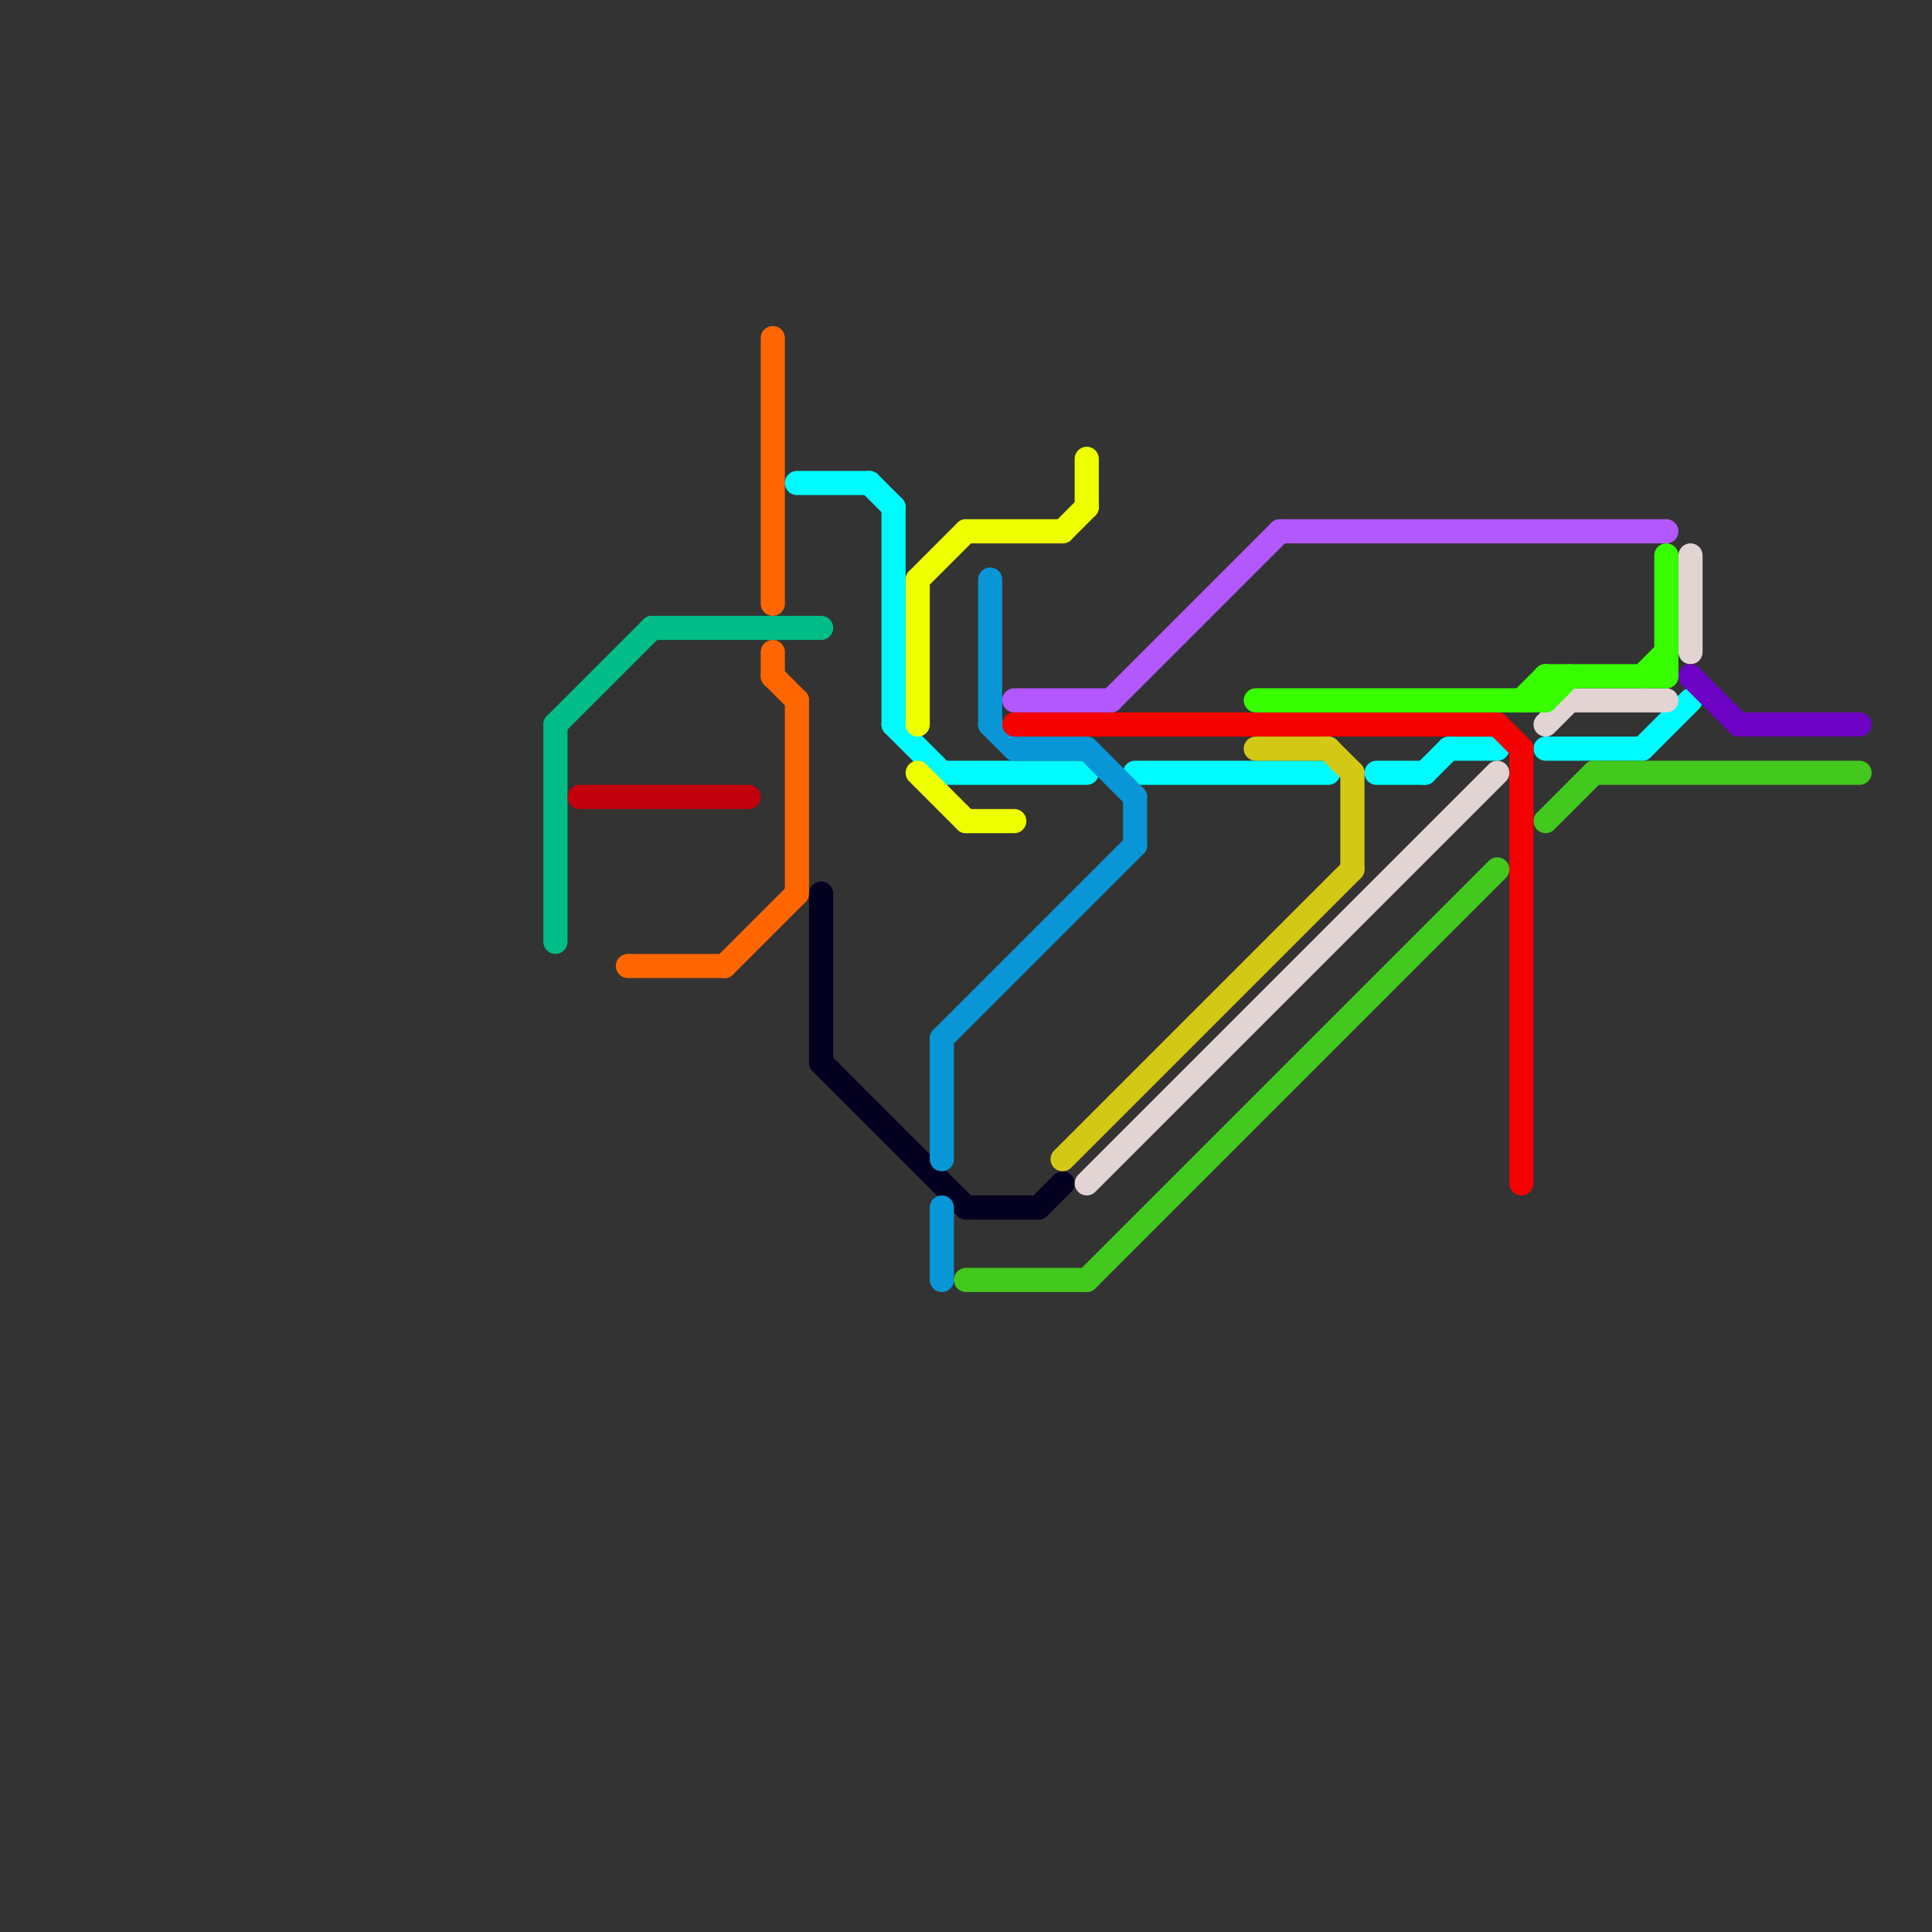 
<svg version="1.1" xmlns="http://www.w3.org/2000/svg" viewBox="0 0 80 80">
<rect x="0" y="0" width="80" height="80" fill="#333333" stroke="none"/>
<style>text { font: 1px Helvetica; font-weight: 600; white-space: pre; dominant-baseline: central; } line { stroke-width: 1; fill: none; stroke-linecap: round; stroke-linejoin: round; } .c0 { stroke: #00bd87 } .c1 { stroke: #c2000d } .c2 { stroke: #ff6600 } .c3 { stroke: #00fbff } .c4 { stroke: #04001f } .c5 { stroke: #eeff00 } .c6 { stroke: #0896d7 } .c7 { stroke: #43c81e } .c8 { stroke: #b357ff } .c9 { stroke: #f40101 } .c10 { stroke: #d4c816 } .c11 { stroke: #e3d4d4 } .c12 { stroke: #37ff00 } .c13 { stroke: #6d03c4 }</style><defs><g id="wm-xf"><circle r="1.2" fill="#000"/><circle r="0.9" fill="#fff"/><circle r="0.6" fill="#000"/><circle r="0.3" fill="#fff"/></g><g id="wm"><circle r="0.6" fill="#000"/><circle r="0.3" fill="#fff"/></g></defs><line class="c0" x1="23" y1="30" x2="23" y2="39"/><line class="c0" x1="23" y1="30" x2="27" y2="26"/><line class="c0" x1="27" y1="26" x2="34" y2="26"/><line class="c1" x1="24" y1="33" x2="31" y2="33"/><line class="c2" x1="30" y1="40" x2="33" y2="37"/><line class="c2" x1="26" y1="40" x2="30" y2="40"/><line class="c2" x1="33" y1="29" x2="33" y2="37"/><line class="c2" x1="32" y1="14" x2="32" y2="25"/><line class="c2" x1="32" y1="27" x2="32" y2="28"/><line class="c2" x1="32" y1="28" x2="33" y2="29"/><line class="c3" x1="59" y1="32" x2="60" y2="31"/><line class="c3" x1="68" y1="31" x2="70" y2="29"/><line class="c3" x1="37" y1="21" x2="37" y2="30"/><line class="c3" x1="33" y1="20" x2="36" y2="20"/><line class="c3" x1="47" y1="32" x2="55" y2="32"/><line class="c3" x1="39" y1="32" x2="45" y2="32"/><line class="c3" x1="36" y1="20" x2="37" y2="21"/><line class="c3" x1="37" y1="30" x2="39" y2="32"/><line class="c3" x1="57" y1="32" x2="59" y2="32"/><line class="c3" x1="64" y1="31" x2="68" y2="31"/><line class="c3" x1="60" y1="31" x2="62" y2="31"/><line class="c4" x1="34" y1="37" x2="34" y2="44"/><line class="c4" x1="34" y1="44" x2="40" y2="50"/><line class="c4" x1="43" y1="50" x2="44" y2="49"/><line class="c4" x1="40" y1="50" x2="43" y2="50"/><line class="c5" x1="40" y1="34" x2="42" y2="34"/><line class="c5" x1="38" y1="24" x2="38" y2="30"/><line class="c5" x1="38" y1="24" x2="40" y2="22"/><line class="c5" x1="44" y1="22" x2="45" y2="21"/><line class="c5" x1="45" y1="19" x2="45" y2="21"/><line class="c5" x1="40" y1="22" x2="44" y2="22"/><line class="c5" x1="38" y1="32" x2="40" y2="34"/><line class="c6" x1="41" y1="24" x2="41" y2="30"/><line class="c6" x1="41" y1="30" x2="42" y2="31"/><line class="c6" x1="45" y1="31" x2="47" y2="33"/><line class="c6" x1="39" y1="50" x2="39" y2="53"/><line class="c6" x1="47" y1="33" x2="47" y2="35"/><line class="c6" x1="39" y1="43" x2="47" y2="35"/><line class="c6" x1="42" y1="31" x2="45" y2="31"/><line class="c6" x1="39" y1="43" x2="39" y2="48"/><line class="c7" x1="64" y1="34" x2="66" y2="32"/><line class="c7" x1="45" y1="53" x2="62" y2="36"/><line class="c7" x1="40" y1="53" x2="45" y2="53"/><line class="c7" x1="66" y1="32" x2="77" y2="32"/><line class="c8" x1="42" y1="29" x2="46" y2="29"/><line class="c8" x1="53" y1="22" x2="69" y2="22"/><line class="c8" x1="46" y1="29" x2="53" y2="22"/><line class="c9" x1="63" y1="31" x2="63" y2="49"/><line class="c9" x1="62" y1="30" x2="63" y2="31"/><line class="c9" x1="42" y1="30" x2="62" y2="30"/><line class="c10" x1="44" y1="48" x2="56" y2="36"/><line class="c10" x1="52" y1="31" x2="55" y2="31"/><line class="c10" x1="55" y1="31" x2="56" y2="32"/><line class="c10" x1="56" y1="32" x2="56" y2="36"/><line class="c11" x1="45" y1="49" x2="62" y2="32"/><line class="c11" x1="70" y1="23" x2="70" y2="27"/><line class="c11" x1="65" y1="29" x2="69" y2="29"/><line class="c11" x1="64" y1="30" x2="65" y2="29"/><line class="c12" x1="64" y1="29" x2="65" y2="28"/><line class="c12" x1="63" y1="29" x2="64" y2="28"/><line class="c12" x1="52" y1="29" x2="64" y2="29"/><line class="c12" x1="68" y1="28" x2="69" y2="27"/><line class="c12" x1="64" y1="28" x2="64" y2="29"/><line class="c12" x1="64" y1="28" x2="69" y2="28"/><line class="c12" x1="69" y1="23" x2="69" y2="28"/><line class="c13" x1="70" y1="28" x2="72" y2="30"/><line class="c13" x1="72" y1="30" x2="77" y2="30"/>
</svg>

